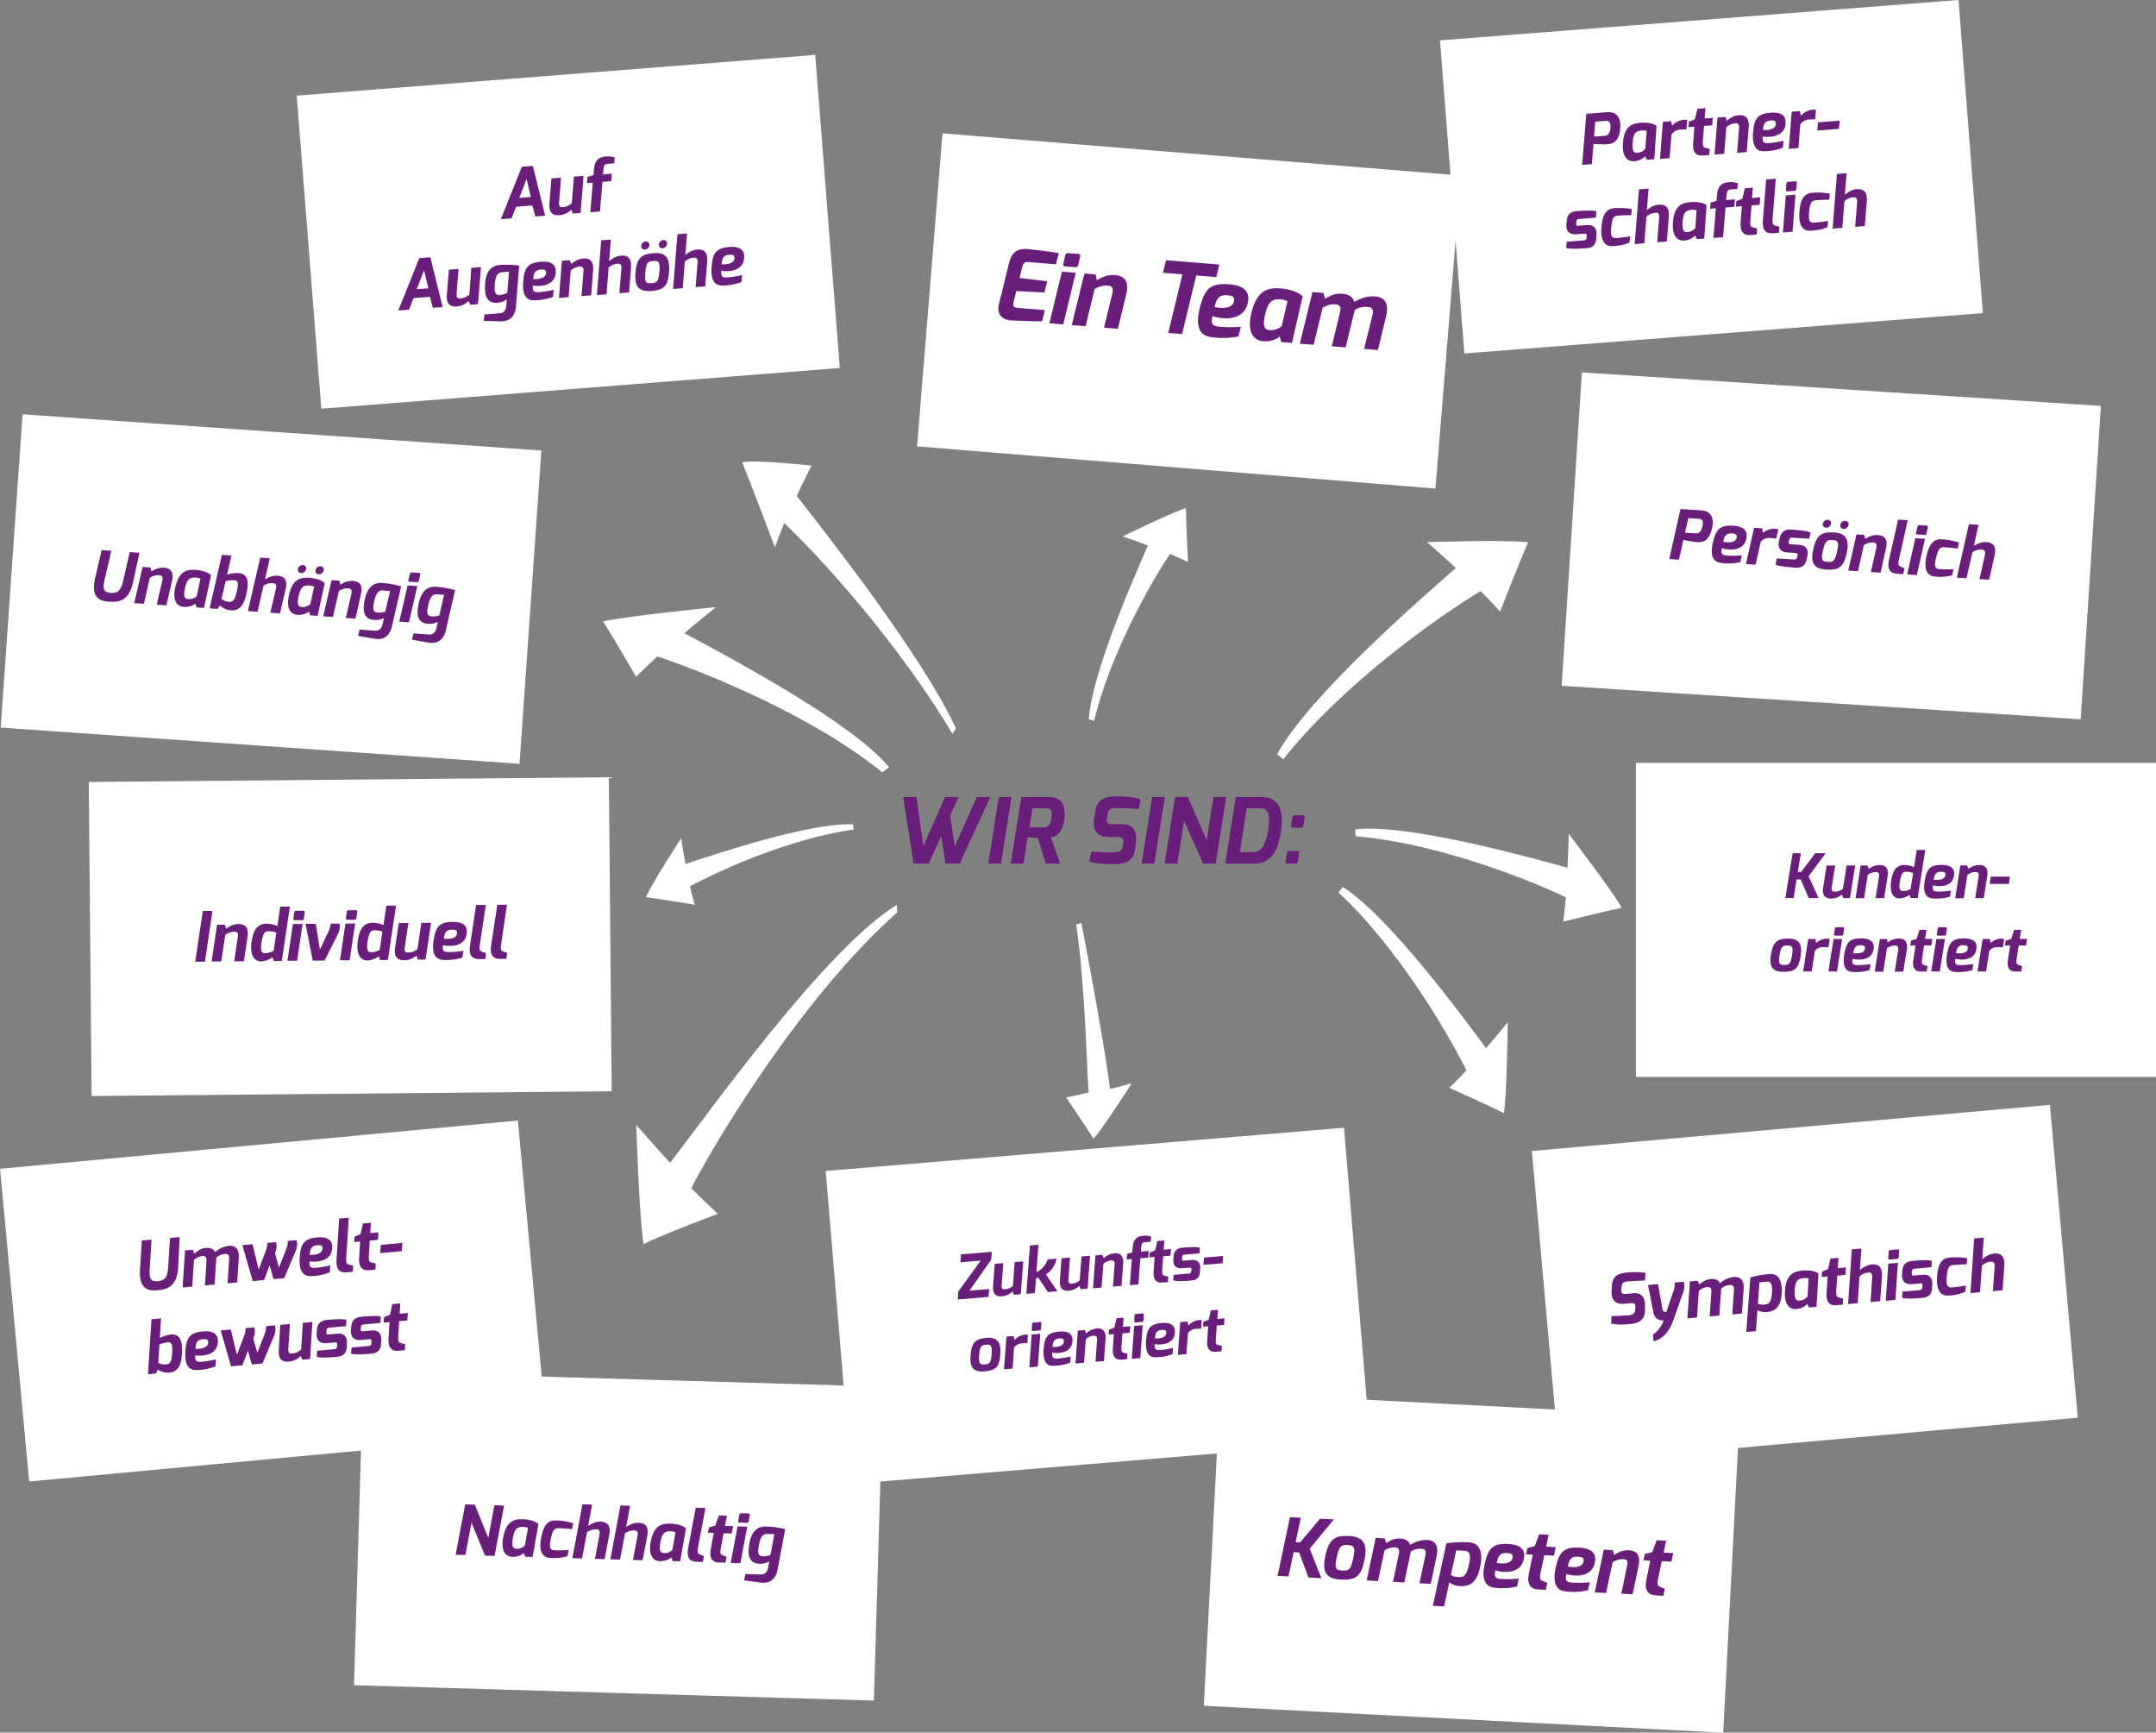 <?xml version="1.0" encoding="UTF-8"?>
<svg xmlns="http://www.w3.org/2000/svg" viewBox="0 0 1091.65 877.04">
  <rect x="0" y="0" width="1091.65" height="877.04" fill="#808080" stroke="none"/>
  <defs>
    <style>.cls-1{fill:#fff;}.cls-2{fill:#691e79;}</style>
  </defs>
  <title>grafik_oil-unternehmenswerte</title>
  <g id="Pfeile_weiß" data-name="Pfeile weiß">
    <path class="cls-1" d="M605,449.21c7.84-32.74,27.61-68.3,38.42-84.49,5.3,2.24,9.12,4.13,9.12,4.13s-1-20.38-1.07-27.27c-7.62,2.29-32.06,14.29-32.06,14.29s7.62,2.58,12.83,4.6c-7,16.08-28.23,63.95-29.93,88Z" transform="translate(-51.01 -84.34)"></path>
    <path class="cls-1" d="M497.72,475.3c-33.66-27.48-86.93-49.74-113.87-58.67-6.37,5.8-10.76,10.27-10.76,10.27s-12.2-21.08-16.76-28c12.86-2.83,57.21-7.26,57.21-7.26s-9.57,7.69-16,13.23c21.24,11.36,84.93,45,103.63,67.87Z" transform="translate(-51.01 -84.34)"></path>
    <path class="cls-1" d="M700.81,468.65c29.25-37,76.11-70.73,99.88-85.09,5.82,5.82,9.86,10.38,9.86,10.38s10.3-26.35,14.18-35.09c-11.54-1.41-51.17-.06-51.17-.06s8.74,7.56,14.57,13.08c-18.62,16.35-74.46,64.87-90.5,94.3Z" transform="translate(-51.01 -84.34)"></path>
    <path class="cls-1" d="M533.3,455.85C506,410,467.24,367.38,448.12,349.14c-2.86,6.86-4.74,12.24-4.74,12.24s-12.22-32.32-16.59-43.06c7.64-1.31,35.11,1.7,35.11,1.7s-4.52,8.88-7.45,15.36c16,20.5,63.79,81.32,80.55,117.59Z" transform="translate(-51.01 -84.34)"></path>
    <path class="cls-1" d="M728.72,536.15c28.67,26.38,54.11,68.6,64.79,90-4.9,5.23-8.71,8.85-8.71,8.85s20.81,9.31,27.7,12.82c1.56-10.38,1.92-46,1.92-46s-6.4,7.85-11,13.08c-12.47-16.78-49.46-67.1-72.55-81.58Z" transform="translate(-51.01 -84.34)"></path>
    <path class="cls-1" d="M737.36,507.67c38.84,3.08,84.91,20.6,106.52,30.87-.63,7.13-1.39,12.34-1.39,12.34s22.13-5.52,29.71-7c-5.18-9.12-26.89-37.41-26.89-37.41s-.2,10.12-.63,17.11c-20.17-5.51-80.32-22.29-107.43-19.45Z" transform="translate(-51.01 -84.34)"></path>
    <path class="cls-1" d="M505.32,546.18C460.43,585.92,417.78,653.79,401,685.78c7.59,7.66,13.5,13,13.5,13s-26.9,10-37.65,15.31c-2.34-15.37-3.67-60.35-3.67-60.35s9.91,11.51,17.11,19.19c19.58-25.16,78.69-108.54,114.79-130.5Z" transform="translate(-51.01 -84.34)"></path>
    <path class="cls-1" d="M483.21,504.28c-31.07,4.25-66.46,19.86-82.86,28.73,1.26,5.4,2.42,9.32,2.42,9.32s-18.46-3.1-24.74-3.86c3.23-7.2,17.81-29.79,17.81-29.79s1.22,7.69,2.3,13c15.72-5.19,62.58-20.92,84.78-20.1Z" transform="translate(-51.01 -84.34)"></path>
    <path class="cls-1" d="M595.93,552.33c4.39,30,5.25,68.87,6.23,85,0,.19-11.33,2.54-11.33,2.54s10.55,15.54,13.87,20.94c5.13-5.82,19.36-28.13,19.36-28.13s-5.82,1.76-11,2.9c-1.93-16.37-10.49-63.72-14.53-84.1Z" transform="translate(-51.01 -84.34)"></path>
  </g>
  <g id="Hamburg">
    <path class="cls-2" d="M515.05,487.78l3.46,24.9,11-24.9h6.9l-4.31,9.32,2.33,15.7,11.14-25h6.84L537,521.46h-7.26l-2.14-13.84-6.41,13.84h-7.63l-5.22-33.68Z" transform="translate(-51.01 -84.34)"></path>
    <path class="cls-2" d="M556.74,487.78h6.44l-5.33,33.68h-6.44Z" transform="translate(-51.01 -84.34)"></path>
    <path class="cls-2" d="M568.18,487.78h14.23c5.05,0,8.59,3.08,7.51,11.14-1.11,8.38-5.28,9.05-6.92,9.28l4.78,13.26h-7.27l-4-12.89-5.17-.39-2.1,13.28h-6.44Zm11.05,15.38c2.43,0,3.81-1.32,4.2-4.87.4-3.85-.37-4.78-2.56-4.78h-7.11l-1.54,9.65Z" transform="translate(-51.01 -84.34)"></path>
    <path class="cls-2" d="M603.47,515.41c1.87.22,7.08.48,11.36.48,1.94,0,4.23-.38,4.63-2.9l.28-1.81c.31-1.91.11-3.14-2.57-3.14h-4.65c-8.09,0-8-6.31-7.59-9.05l.49-3.49c1-6.9,5.45-8,10.52-8a47.37,47.37,0,0,1,12.54,1.33l-.8,5c-2.62-.17-9.25-.44-10.92-.44-2.94-.08-4.46.22-5,3.27l-.26,1.64c-.48,3,.7,3.25,3.16,3.25h4.75c6.4,0,7.27,5.2,6.74,8.92l-.28,3c-.67,7.91-6.81,8.31-11,8.31-5.24,0-9.11-.35-12.24-1.36Z" transform="translate(-51.01 -84.34)"></path>
    <path class="cls-2" d="M634.39,487.78h6.44l-5.34,33.68h-6.44Z" transform="translate(-51.01 -84.34)"></path>
    <path class="cls-2" d="M646,487.78h6.45L662,509.67l3.44-21.89h6.44l-5.34,33.68h-6.35l-9.65-21.63-3.41,21.63h-6.49Z" transform="translate(-51.01 -84.34)"></path>
    <path class="cls-2" d="M676.73,487.81s12.41,0,13.65,0c9.69,0,10.46,9.55,9.17,17.74-1.81,11.49-5.94,15.94-14.08,15.94H671.4Zm8.76,27.91c4.31,0,6.59-4.35,7.64-11,1.4-8.76-.29-11.24-4.37-11.24h-6.49l-3.53,22.25Z" transform="translate(-51.01 -84.34)"></path>
    <path class="cls-2" d="M702.51,516.26a1.23,1.23,0,0,1,1.29-1.15h4c.83,0,1.11.42,1,1.15l-.67,4.14a1.13,1.13,0,0,1-1.28,1.06h-4a.89.89,0,0,1-1-1.06Zm2.87-18.1a1.24,1.24,0,0,1,1.29-1.15h4c.83,0,1.08.41.94,1.15l-.64,4.14a1.16,1.16,0,0,1-1.31,1.06h-4a.87.87,0,0,1-.94-1.06Z" transform="translate(-51.01 -84.34)"></path>
    <rect class="cls-1" x="521.36" y="162.27" width="263.33" height="158.97" transform="translate(-29.26 -136.49) rotate(4.65)"></rect>
    <path class="cls-2" d="M562.05,217c1.49-6.06,5.59-7,9.73-6.56,0,0,12.19,1.36,15.31,2l-1.39,5.7L571.82,217c-2.5-.21-2.93,1.21-3.24,2.54l-1.33,5.51,14,1.67-1.4,5.66-14.27-.68-1.4,5.72c-.62,2.61,1,2.7,2.5,2.82l13.38,1.08-1.4,5.65c-2.94.14-15.25-.39-15.25-.39-3.53-.13-8.11-2-6.61-8.24Z" transform="translate(-51.01 -84.34)"></path>
    <path class="cls-2" d="M588.68,221.86l7,.57-6.33,26.12-7-.56Zm1.69-8.24a1.33,1.33,0,0,1,1.5-1.13l5.23.42c.75.06,1,.63.82,1.32l-1,4.37a1.25,1.25,0,0,1-1.41,1l-5.23-.43a.94.94,0,0,1-.91-1.23Z" transform="translate(-51.01 -84.34)"></path>
    <path class="cls-2" d="M600.08,222.79l5.6.45.7,2.9c2.68-1.43,5.17-2.87,9.21-2.54,6.16.5,6.88,4.84,5.66,9.82L617,250.81l-7-.57,4.24-17.5c.63-2.6-.3-3.63-2-3.77a10.65,10.65,0,0,0-7,1.74l-4.57,18.77-7-.57Z" transform="translate(-51.01 -84.34)"></path>
    <path class="cls-2" d="M641.41,216.07l27,2.19-1.56,6.35-10.14-.83-7.19,29.67-7-.57,7.19-29.67-9.84-.8Z" transform="translate(-51.01 -84.34)"></path>
    <path class="cls-2" d="M673.22,228.24c5.71.43,10.66,2.42,9.75,8.47-1.75,12-16.2,8.47-18,7.58-1,4-.1,5.11,3.43,5.42a61.82,61.82,0,0,0,10.89,0l-1.24,4.92a38.52,38.52,0,0,1-13.92.32c-6.33-.82-7.92-6.31-5.34-15.84C661,231.16,663.5,227.5,673.22,228.24Zm2.53,8.84c.63-2.43-.69-3.08-3.49-3.28-4.72-.33-5.42,2.7-6.3,5.92C666,239.72,674.51,241.86,675.75,237.08Z" transform="translate(-51.01 -84.34)"></path>
    <path class="cls-2" d="M698.44,230.29c3.83.11,9.8,1.45,12.14,4.1l-5.42,23.53-5.39-.44-.84-2.8c-1.44,1.53-5.08,2.67-8.26,2.41-5.16-.42-8.68-4.9-5.71-15.64S693.73,230.13,698.44,230.29Zm-4.74,21.1a7.79,7.79,0,0,0,6.27-2l2.94-12.61a11.33,11.33,0,0,0-5.27-.9c-2.29.28-4.42.81-6,7.39C690.48,248.22,690.58,251.14,693.7,251.39Z" transform="translate(-51.01 -84.34)"></path>
    <path class="cls-2" d="M715.54,232.18l5.61.46.7,2.93c2.79-1.47,4.94-2.86,9-2.53,3.27.27,5.32,1.91,5.89,4.11,2.78-1.52,6.2-3.12,10.49-2.77,5.68.46,6.94,4.55,5.65,9.84l-4.2,17.3-7-.57L746,243.54c.6-2.44-.39-3.66-2.07-3.79a10.28,10.28,0,0,0-7,1.52c0,.22-.33,1.42-.38,1.66l-4.21,17.26-7-.57,4.21-17.41c.6-2.44-.39-3.66-2.07-3.79-2.8-.23-4.36.35-6.79,1.73l-4.54,18.72-7-.57Z" transform="translate(-51.01 -84.34)"></path>
    <rect class="cls-1" x="846.57" y="281.19" width="263.33" height="158.97" transform="translate(-25.76 -146.57) rotate(3.69)"></rect>
    <path class="cls-2" d="M901.91,342l10.69.69c3.2.21,6.73,2.25,5.3,8.84-1.72,8-6,7.44-8.89,7.12-1.39-.15-5.48-.91-5.65-1l-2.26,10-4.89-.31Zm7.65,12.35c1.55.1,2.77-.62,3.45-3.66s-.48-3.64-1.76-3.72l-5.41-.35L904.17,354Z" transform="translate(-51.01 -84.34)"></path>
    <path class="cls-2" d="M928.43,350.45c4,.24,7.5,1.57,6.93,5.82-1.09,8.42-11.24,6.12-12.5,5.51-.65,2.8,0,3.58,2.47,3.76a43.25,43.25,0,0,0,7.62-.1l-.81,3.46a26.74,26.74,0,0,1-9.74.38c-4.44-.49-5.62-4.32-3.92-11C919.93,352.64,921.62,350.05,928.43,350.45Zm1.88,6.16c.41-1.71-.52-2.14-2.48-2.25-3.31-.18-3.77,1.95-4.35,4.22C923.48,358.58,929.5,360,930.31,356.61Z" transform="translate(-51.01 -84.34)"></path>
    <path class="cls-2" d="M939.17,351.5l4.12.26.24,2.37a9.19,9.19,0,0,1,5.9-2.16,6.13,6.13,0,0,1,2,.35L950.4,357c-.49-.08-1.61-.2-2.66-.26a5.85,5.85,0,0,0-5.18,1.73l-2.63,11.71-4.89-.32Z" transform="translate(-51.01 -84.34)"></path>
    <path class="cls-2" d="M950.69,367l8.74.56a1.32,1.32,0,0,0,1.51-1.08l.22-.94c.18-.77,0-1.21-1-1.27L956,364c-3.28-.22-5-2.15-4.24-5.66l.39-1.67c.66-2.9,2.31-4.48,5.91-4.25s8.43.66,9.68,1.57l-.69,3.06-8.39-.54c-1.25-.09-1.57.51-1.72,1.16l-.21.91c-.31,1.35.5,1.24,1.17,1.28l4.28.28c3.54.23,4.58,2.79,4,5.46l-.46,2.1c-.84,3.77-3.48,4.12-5.59,4-3.52-.23-9-.74-10.11-1.67Z" transform="translate(-51.01 -84.34)"></path>
    <path class="cls-2" d="M979.66,353.87c6.21.41,7.88,3.78,6.31,10.7s-3.9,8.49-10.32,8.08-8-3.56-6.55-10.13C970.78,355,973.39,353.47,979.66,353.87Zm-3.3,14.88c2.71.17,3.61-.14,4.75-5s.64-5.82-2.28-6-3.7.52-4.87,5.55C972.88,368,973.76,368.58,976.36,368.75Zm.11-21.31a1.7,1.7,0,0,1,1.58,2.15,2.5,2.5,0,0,1-2.5,1.91,1.73,1.73,0,0,1-1.6-2.18A2.5,2.5,0,0,1,976.47,347.44Zm8.9.58a1.69,1.69,0,0,1,1.59,2.14,2.52,2.52,0,0,1-2.51,1.92,1.73,1.73,0,0,1-1.6-2.18A2.5,2.5,0,0,1,985.37,348Z" transform="translate(-51.01 -84.34)"></path>
    <path class="cls-2" d="M991,354.84l3.93.25.52,2c1.86-1,3.58-2.07,6.41-1.89,4.32.28,4.88,3.31,4.08,6.81l-2.76,12.22-4.89-.32,2.77-12.3c.41-1.82-.26-2.53-1.48-2.61a7.5,7.5,0,0,0-4.85,1.3l-3,13.19-4.89-.31Z" transform="translate(-51.01 -84.34)"></path>
    <path class="cls-2" d="M1012.07,347.36l4.89.31-4.44,19.78c-.65,2.85-.14,3.27.83,3.7,0,0,1.85.81,2,.82l-.68,3-3.14-.2c-3.32-.22-5.13-2.2-4.08-6.89Z" transform="translate(-51.01 -84.34)"></path>
    <path class="cls-2" d="M1020.8,356.76l4.89.32-4.13,18.36-4.89-.32Zm1.09-5.79a1,1,0,0,1,1-.81l3.67.24c.52,0,.69.43.58.91l-.67,3.07a.86.86,0,0,1-1,.74l-3.67-.23a.65.65,0,0,1-.65-.85Z" transform="translate(-51.01 -84.34)"></path>
    <path class="cls-2" d="M1034.62,357.35a34.79,34.79,0,0,1,8.3,1.67l-.67,3s-3.29-.45-6.4-.65c-2.23-.15-3.26,0-4.59,5.45-1.09,4.64-.31,5.47,2.09,5.63,3.21.2,6.78.11,6.78.11l-.68,3a22.6,22.6,0,0,1-8.9.6c-3.5-.26-5.75-3.29-4.1-10.37C1028.29,358,1031.18,357.13,1034.62,357.35Z" transform="translate(-51.01 -84.34)"></path>
    <path class="cls-2" d="M1047.94,349.68l4.87.31-2.4,10.66c1.78-1,3.6-2.06,6.43-1.88,4.32.28,4.87,3.31,4.08,6.81l-2.76,12.22-4.89-.32,2.77-12.3c.41-1.82-.24-2.53-1.48-2.61a7.44,7.44,0,0,0-4.85,1.3l-3,13.19-4.89-.32Z" transform="translate(-51.01 -84.34)"></path>
    <rect class="cls-1" x="828.33" y="386.16" width="263.33" height="158.97"></rect>
    <path class="cls-2" d="M958.66,516.22h4.17l-1.51,9.49H963l7.17-9.49h5.25l-8.66,11.7,5.07,11h-5l-4.07-9.38h-2.1l-1.48,9.38h-4.2Z" transform="translate(-51.01 -84.34)"></path>
    <path class="cls-2" d="M975.87,522.46h4.34l-1.75,11c-.29,1.78.39,2.23,1.47,2.23a6.59,6.59,0,0,0,4.21-1.43L986,522.46h4.35l-2.63,16.46h-3.48l-.56-1.75a8.7,8.7,0,0,1-5.55,2c-3.83,0-4.51-2.55-4-5.78Z" transform="translate(-51.01 -84.34)"></path>
    <path class="cls-2" d="M993.13,522.46h3.49l.57,1.75a9.35,9.35,0,0,1,5.56-2c3.84,0,4.5,2.64,4,5.78l-1.75,11h-4.34l1.75-11c.25-1.64-.37-2.23-1.46-2.23a6.59,6.59,0,0,0-4.21,1.43l-1.88,11.83h-4.34Z" transform="translate(-51.01 -84.34)"></path>
    <path class="cls-2" d="M1015.31,522.21a12.18,12.18,0,0,1,4.82,1.07l1.39-8.7h4.31L1022,538.92h-3.57l-.52-1.66a9.44,9.44,0,0,1-5.09,1.85c-4,0-5-4.27-4.23-9C1009.35,525.53,1010.75,522.21,1015.31,522.21Zm-.93,13.19a7.77,7.77,0,0,0,4-1l1.29-8.15a9.57,9.57,0,0,0-3.75-.62c-1.32,0-2.27.78-2.95,5C1012.37,534.18,1013,535.4,1014.38,535.4Z" transform="translate(-51.01 -84.34)"></path>
    <path class="cls-2" d="M1034,522.15c3.55,0,6.71,1,6.45,4.74-.47,7.51-9.58,6.05-10.73,5.59-.41,2.51.2,3.16,2.4,3.18a38.75,38.75,0,0,0,6.73-.52l-.52,3.1a24.09,24.09,0,0,1-8.59.9c-4-.19-5.21-3.51-4.09-9.52C1026.62,524.56,1028,522.18,1034,522.15Zm2,5.34c.27-1.54-.58-1.87-2.32-1.86-2.93,0-3.21,1.94-3.6,4C1030.1,529.61,1035.5,530.5,1036,527.49Z" transform="translate(-51.01 -84.34)"></path>
    <path class="cls-2" d="M1043.56,522.46h3.49l.58,1.75a9.35,9.35,0,0,1,5.56-2c3.83,0,4.49,2.64,4,5.78l-1.74,11h-4.34l1.74-11c.26-1.64-.37-2.23-1.45-2.23a6.59,6.59,0,0,0-4.21,1.43l-1.88,11.83H1041Z" transform="translate(-51.01 -84.34)"></path>
    <path class="cls-2" d="M1059,528.1h9.74l-.58,3.66h-9.73Z" transform="translate(-51.01 -84.34)"></path>
    <path class="cls-2" d="M956.51,559.45c5.51,0,7.18,2.89,6.19,9.1s-3,7.73-8.66,7.73-7.3-2.69-6.37-8.59C948.73,561,950.94,559.45,956.51,559.45Zm-2.07,13.34c2.4,0,3.19-.33,3.91-4.67s.24-5.18-2.35-5.18-3.25.67-4,5.18C951.32,572.31,952.13,572.79,954.44,572.79Z" transform="translate(-51.01 -84.34)"></path>
    <path class="cls-2" d="M966.56,559.66h3.66l.34,2.07a8.21,8.21,0,0,1,5.1-2.24,5.41,5.41,0,0,1,1.8.19l-.66,4.19c-.44,0-1.44-.08-2.37-.08a5.15,5.15,0,0,0-4.47,1.83l-1.66,10.5H964Z" transform="translate(-51.01 -84.34)"></path>
    <path class="cls-2" d="M979.4,559.66h4.34l-2.6,16.46H976.8Zm.64-5.18a.82.82,0,0,1,.86-.78h3.26c.46,0,.63.34.57.78l-.42,2.74a.77.77,0,0,1-.82.72h-3.25a.57.57,0,0,1-.62-.72Z" transform="translate(-51.01 -84.34)"></path>
    <path class="cls-2" d="M993.28,559.35c3.55,0,6.71,1,6.45,4.74-.48,7.51-9.58,6-10.73,5.59-.41,2.51.19,3.16,2.39,3.18a38.86,38.86,0,0,0,6.74-.52l-.53,3.1a24,24,0,0,1-8.58.9c-3.95-.19-5.21-3.51-4.1-9.52C985.88,561.76,987.23,559.38,993.28,559.35Zm2,5.34c.27-1.54-.59-1.87-2.32-1.86-2.94,0-3.22,1.94-3.6,4C989.37,566.81,994.76,567.7,995.29,564.69Z" transform="translate(-51.01 -84.34)"></path>
    <path class="cls-2" d="M1002.83,559.66h3.49l.57,1.75a9.4,9.4,0,0,1,5.57-2c3.83,0,4.49,2.64,4,5.78l-1.75,11h-4.34l1.75-11c.26-1.64-.37-2.23-1.46-2.23a6.62,6.62,0,0,0-4.21,1.43l-1.87,11.83h-4.35Z" transform="translate(-51.01 -84.34)"></path>
    <path class="cls-2" d="M1018.61,560.52l2.81-.9,1.46-4.58h3.61l-.73,4.58h3.68l-.53,3.32h-3.68l-1,6.62c-.4,2.59,0,2.93.93,3.26,0,0,1.7.61,1.83.61l-.42,2.71h-3c-2.72,0-4.45-1.68-3.8-5.9l1.15-7.3h-2.66Z" transform="translate(-51.01 -84.34)"></path>
    <path class="cls-2" d="M1031.45,559.66h4.34l-2.6,16.46h-4.35Zm.63-5.18a.84.84,0,0,1,.87-.78h3.26c.46,0,.63.34.57.78l-.42,2.74a.78.78,0,0,1-.82.72h-3.25a.57.57,0,0,1-.62-.72Z" transform="translate(-51.01 -84.34)"></path>
    <path class="cls-2" d="M1045.33,559.35c3.55,0,6.71,1,6.45,4.74-.48,7.51-9.59,6-10.73,5.59-.42,2.51.19,3.16,2.39,3.18a38.67,38.67,0,0,0,6.73-.52l-.52,3.1a24,24,0,0,1-8.58.9c-4-.19-5.21-3.51-4.1-9.52C1037.93,561.76,1039.28,559.38,1045.33,559.35Zm2,5.34c.27-1.54-.59-1.87-2.32-1.86-2.94,0-3.22,1.94-3.6,4C1041.42,566.81,1046.81,567.7,1047.34,564.69Z" transform="translate(-51.01 -84.34)"></path>
    <path class="cls-2" d="M1054.88,559.66h3.66l.34,2.07a8.16,8.16,0,0,1,5.09-2.24,5.47,5.47,0,0,1,1.81.19l-.67,4.19c-.44,0-1.43-.08-2.36-.08a5.17,5.17,0,0,0-4.48,1.83l-1.66,10.5h-4.34Z" transform="translate(-51.01 -84.34)"></path>
    <path class="cls-2" d="M1066.54,560.52l2.8-.9,1.46-4.58h3.62l-.74,4.58h3.69l-.53,3.32h-3.68l-1.05,6.62c-.39,2.59.05,2.93.93,3.26,0,0,1.7.61,1.83.61l-.41,2.71h-3c-2.72,0-4.44-1.68-3.79-5.9l1.15-7.3h-2.66Z" transform="translate(-51.01 -84.34)"></path>
    <rect class="cls-1" x="833.22" y="654.94" width="263.33" height="158.97" transform="translate(-112.4 4.22) rotate(-5.09)"></rect>
    <path class="cls-2" d="M867,750.52c1.44,0,5.4-.11,8.64-.4,1.47-.13,3.19-.58,3.32-2.51l.09-1.39c.1-1.48-.13-2.39-2.16-2.21l-3.53.31c-6.12.55-6.48-4.24-6.36-6.34l.14-2.68c.3-5.3,3.59-6.43,7.43-6.77a36.5,36.5,0,0,1,9.59.16l-.26,3.88c-2,0-7,.29-8.31.4-2.24.14-3.37.47-3.53,2.81l-.09,1.27c-.16,2.3.75,2.41,2.62,2.24l3.6-.32c4.85-.43,5.86,3.45,5.71,6.31v2.29c0,6-4.6,6.76-7.78,7a30.8,30.8,0,0,1-9.37-.2Z" transform="translate(-51.01 -84.34)"></path>
    <path class="cls-2" d="M890.51,734.38l2.31,12.86a1.6,1.6,0,0,0,1.9,1.2l3.74-10.88a12.75,12.75,0,0,0,.55-4l4.52-.41a9.17,9.17,0,0,1-.34,5.57l-4.8,13.59c-2.93,8.37-7.35,10.3-10.12,11l-.31-3.44a14.3,14.3,0,0,0,5.43-7.15c-2.64.23-4.62-1-5.26-4.29l-2.68-13.66Z" transform="translate(-51.01 -84.34)"></path>
    <path class="cls-2" d="M906.67,733l3.92-.35.83,1.94c1.75-1.35,3.07-2.56,5.92-2.82,2.29-.2,3.89.69,4.55,2.14a12.78,12.78,0,0,1,6.91-3.16c4-.35,5.33,2.32,5.07,6.12L933,749.26l-4.88.43.87-12.51c.12-1.76-.71-2.48-1.88-2.37a7.19,7.19,0,0,0-4.62,1.87c0,.16-.07,1-.07,1.19l-.85,12.41-4.89.43.85-12.51c.12-1.76-.7-2.48-1.88-2.37a7.13,7.13,0,0,0-4.48,2l-.91,13.45-4.88.44Z" transform="translate(-51.01 -84.34)"></path>
    <path class="cls-2" d="M937.25,731a47.93,47.93,0,0,1,9.59-1.76c5-.44,6.67,3.91,6.32,9.66s-2.28,9.12-7.33,9.57a8.5,8.5,0,0,1-5-.89l-.74,10.57-4.87.44Zm7.81,13.64c1.79-.31,2.82-1.3,3.16-6.17.26-3.56-.39-5.56-2.47-5.37l-3.84.34-.81,10.83A6.38,6.38,0,0,0,945.06,744.6Z" transform="translate(-51.01 -84.34)"></path>
    <path class="cls-2" d="M962.9,727.58c2.66-.38,6.93-.16,8.86,1.39l-1,16.88-3.77.34-.91-1.84c-.82,1.23-3.19,2.45-5.42,2.65-3.61.32-6.56-2.36-5.79-10.12S959.63,728,962.9,727.58Zm-.77,15.12a5.51,5.51,0,0,0,4.09-2.12l.53-9.05a7.88,7.88,0,0,0-3.74,0c-1.55.46-3,1.08-3.26,5.81C959.53,740.89,960,742.9,962.13,742.7Z" transform="translate(-51.01 -84.34)"></path>
    <path class="cls-2" d="M973.59,728l3.06-1.29,1.18-5.3,4.06-.37-.36,5.24,4.14-.37-.26,3.78-4.13.37-.52,7.55c-.18,2.95.35,3.29,1.37,3.57,0,0,2,.51,2.12.5l-.2,3.09-3.36.3c-3.06.27-5.17-1.44-4.86-6.25l.56-8.32-3,.26Z" transform="translate(-51.01 -84.34)"></path>
    <path class="cls-2" d="M988.64,716.79l4.87-.44-.75,10.91a10.74,10.74,0,0,1,6.07-2.85c4.31-.38,5.32,2.53,5.07,6.11L1003,743l-4.88.43.85-12.57c.13-1.87-.62-2.47-1.86-2.36a7.44,7.44,0,0,0-4.59,2L991.63,744l-4.88.44Z" transform="translate(-51.01 -84.34)"></path>
    <path class="cls-2" d="M1007.11,724l4.88-.43-1.28,18.77-4.88.44Zm.19-5.89a.94.94,0,0,1,.9-1l3.66-.33c.53-.05.75.32.72.81l-.19,3.14a.86.86,0,0,1-.85.88l-3.66.33a.65.65,0,0,1-.77-.74Z" transform="translate(-51.01 -84.34)"></path>
    <path class="cls-2" d="M1014.3,738.18l8.73-.78a1.31,1.31,0,0,0,1.32-1.3l.08-1c.06-.79-.17-1.2-1.17-1.11l-4.14.37c-3.28.29-5.3-1.35-5.06-4.95l.13-1.7c.21-3,1.6-4.79,5.19-5.11s8.43-.63,9.8.08l-.21,3.12-8.37.75c-1.25.11-1.48.75-1.53,1.42l-.06.92c-.11,1.38.69,1.15,1.36,1.09l4.27-.38c3.53-.31,4.94,2.06,4.74,4.79l-.12,2.15c-.26,3.85-2.82,4.6-4.92,4.79-3.51.32-9,.65-10.25-.1Z" transform="translate(-51.01 -84.34)"></path>
    <path class="cls-2" d="M1038.6,720.88a34.43,34.43,0,0,1,8.45.39l-.2,3.07s-3.32.06-6.42.33c-2.23.2-3.23.47-3.71,6.1-.37,4.74.53,5.45,2.93,5.24,3.21-.29,6.72-.93,6.72-.93l-.21,3.11a22.63,22.63,0,0,1-8.7,1.95c-3.51.28-6.19-2.37-5.64-9.62C1032.43,722.45,1035.17,721.19,1038.6,720.88Z" transform="translate(-51.01 -84.34)"></path>
    <path class="cls-2" d="M1050.59,711.26l4.86-.43-.74,10.91c1.6-1.26,3.24-2.6,6.07-2.85,4.31-.38,5.32,2.53,5.07,6.11l-.87,12.49-4.88.44.86-12.58c.13-1.86-.62-2.46-1.86-2.35a7.42,7.42,0,0,0-4.59,2l-.93,13.49-4.88.44Z" transform="translate(-51.01 -84.34)"></path>
    <rect class="cls-1" x="664.55" y="795.71" width="263.33" height="158.97" transform="translate(-4.66 -124.36) rotate(2.97)"></rect>
    <path class="cls-2" d="M704.16,852.33l5.51.28L707,865l2.28.12,10.1-12,7,.36-12.24,14.85,5.93,14.87-6.55-.34-4.72-12.66-2.78-.14-2.59,12.28-5.55-.29Z" transform="translate(-51.01 -84.34)"></path>
    <path class="cls-2" d="M734.28,861.87c7.28.37,9.29,4.3,7.55,12.43s-4.44,10-12,9.62-9.45-4-7.82-11.77C723.9,863.34,726.93,861.49,734.28,861.87Zm-3.64,17.47c3.17.16,4.23-.22,5.49-5.9s.66-6.82-2.75-7-4.34.66-5.63,6.57C726.55,878.5,727.59,879.18,730.64,879.34Z" transform="translate(-51.01 -84.34)"></path>
    <path class="cls-2" d="M747.55,862.83l4.6.24.64,2.39c2.25-1.28,4-2.47,7.34-2.29,2.68.13,4.4,1.43,4.92,3.22a15,15,0,0,1,8.53-2.53c4.67.24,5.8,3.56,4.88,7.93l-3,14.28-5.73-.29,3.06-14.38c.43-2-.41-3-1.79-3.06a8.54,8.54,0,0,0-5.67,1.42c0,.18-.24,1.17-.27,1.37l-3,14.25-5.73-.3,3-14.37c.43-2-.4-3-1.78-3.06a8.39,8.39,0,0,0-5.53,1.58l-3.27,15.46-5.73-.3Z" transform="translate(-51.01 -84.34)"></path>
    <path class="cls-2" d="M783.35,865.54a56.49,56.49,0,0,1,11.4-.46c5.86.3,7.1,5.64,5.75,12.24-1.36,6.78-4.14,10.21-10.08,9.9a10,10,0,0,1-5.61-1.85l-2.6,12.14-5.71-.3Zm6.82,17.1c2.12,0,3.48-1,4.68-6.63.88-4.08.45-6.51-2-6.63l-4.5-.24-2.72,12.43A7.51,7.51,0,0,0,790.17,882.64Z" transform="translate(-51.01 -84.34)"></path>
    <path class="cls-2" d="M814.51,865.89c4.69.22,8.8,1.72,8.19,6.7-1.14,9.88-13.07,7.34-14.55,6.65-.72,3.29,0,4.19,2.94,4.36a49.65,49.65,0,0,0,8.93-.23l-.9,4.06a31.32,31.32,0,0,1-11.4.6c-5.21-.52-6.64-5-4.76-12.85C804.58,868.57,806.52,865.52,814.51,865.89Zm2.28,7.19c.47-2-.64-2.51-2.93-2.61-3.88-.15-4.38,2.34-5,5C808.83,875.48,815.89,877,816.79,873.08Z" transform="translate(-51.01 -84.34)"></path>
    <path class="cls-2" d="M824.35,868l3.76-1,2.24-6,4.78.25-1.28,6,4.86.25-.92,4.34-4.86-.25-1.84,8.67c-.7,3.4-.14,3.87,1,4.37,0,0,2.2.92,2.37.93l-.74,3.55-4-.21c-3.59-.19-5.76-2.52-4.6-8l2-9.56-3.51-.19Z" transform="translate(-51.01 -84.34)"></path>
    <path class="cls-2" d="M850.46,867.75c4.69.22,8.79,1.72,8.19,6.7-1.14,9.88-13.07,7.34-14.55,6.65-.72,3.29,0,4.19,2.94,4.36a50.6,50.6,0,0,0,8.93-.22l-.9,4.06a31.56,31.56,0,0,1-11.4.59c-5.21-.51-6.64-5-4.76-12.85C840.53,870.44,842.47,867.38,850.46,867.75Zm2.28,7.19c.47-2-.64-2.51-2.93-2.61-3.88-.15-4.38,2.34-5,5C844.78,877.34,851.84,878.89,852.74,874.94Z" transform="translate(-51.01 -84.34)"></path>
    <path class="cls-2" d="M863.05,868.81l4.61.24.64,2.35c2.16-1.23,4.17-2.47,7.48-2.3,5.06.26,5.76,3.8,4.88,7.91l-3,14.36-5.73-.3,3-14.45c.46-2.14-.33-3-1.77-3a8.81,8.81,0,0,0-5.65,1.6l-3.29,15.49-5.73-.29Z" transform="translate(-51.01 -84.34)"></path>
    <path class="cls-2" d="M883.84,871l3.77-1,2.24-6,4.77.25-1.28,6,4.86.25-.92,4.35-4.86-.26-1.84,8.67c-.7,3.4-.14,3.87,1,4.37,0,0,2.2.92,2.37.93l-.73,3.55-4-.21c-3.59-.18-5.75-2.51-4.6-8l2-9.56-3.52-.18Z" transform="translate(-51.01 -84.34)"></path>
    <rect class="cls-1" x="475.25" y="665.87" width="263.33" height="158.97" transform="translate(-110.88 -31.29) rotate(-4.77)"></rect>
    <path class="cls-2" d="M536.21,738.14l11.36-15.69-10.28.86.31-4,15.57-1.3-.31,4-11,15.67,10-.84-.31,4-15.57,1.3Z" transform="translate(-51.01 -84.34)"></path>
    <path class="cls-2" d="M554.68,724.1l4.32-.36-.82,11.13c-.14,1.8.57,2.19,1.65,2.1a6.67,6.67,0,0,0,4.08-1.77l.87-12,4.33-.36-1.25,16.63-3.47.29-.71-1.7a8.7,8.7,0,0,1-5.36,2.48c-3.82.32-4.7-2.16-4.46-5.43Z" transform="translate(-51.01 -84.34)"></path>
    <path class="cls-2" d="M572.47,714.8l4.32-.36-1,13.9c2.33-1.07,5.07-3.75,5.61-6.47l4.61-.38a12.56,12.56,0,0,1-5.39,8l5.77,8.47-4.82.41-4.8-7.19-1.17.13-.58,7.6-4.33.36Z" transform="translate(-51.01 -84.34)"></path>
    <path class="cls-2" d="M588.47,721.28l4.33-.36L592,732.05c-.13,1.8.57,2.19,1.66,2.1a6.62,6.62,0,0,0,4.07-1.77l.88-12,4.32-.36-1.24,16.63-3.48.29-.7-1.7a8.67,8.67,0,0,1-5.36,2.48c-3.82.32-4.7-2.16-4.46-5.43Z" transform="translate(-51.01 -84.34)"></path>
    <path class="cls-2" d="M605.67,719.84l3.48-.29.72,1.7a9.34,9.34,0,0,1,5.38-2.49c3.81-.32,4.69,2.26,4.45,5.43l-.82,11.07-4.33.36.82-11.13c.12-1.66-.55-2.19-1.63-2.1a6.61,6.61,0,0,0-4.08,1.77l-.89,11.94-4.32.37Z" transform="translate(-51.01 -84.34)"></path>
    <path class="cls-2" d="M621.67,719.06l2.66-.78.17-2.21c.32-4.29,1.83-5.87,5.48-6.18a9.92,9.92,0,0,1,3.85.43l-.19,2.6-2.8.22c-1.81.13-1.91.93-2.1,3.61l-.09,1.17,4-.33-.24,3.35-4,.33-1,13.28-4.33.36,1-13.27-2.6.21Z" transform="translate(-51.01 -84.34)"></path>
    <path class="cls-2" d="M633.18,718.42l2.72-1.13,1.08-4.7,3.6-.3-.35,4.64,3.67-.31-.25,3.35-3.67.31-.49,6.68c-.18,2.61.29,2.91,1.2,3.17,0,0,1.74.46,1.87.45l-.19,2.74-3,.25c-2.71.22-4.57-1.3-4.27-5.56l.54-7.37-2.66.22Z" transform="translate(-51.01 -84.34)"></path>
    <path class="cls-2" d="M645.22,729.67,653,729a1.15,1.15,0,0,0,1.17-1.14l.08-.85c.06-.7-.15-1.07-1-1l-3.67.3c-2.9.25-4.68-1.22-4.45-4.4l.12-1.51c.2-2.63,1.44-4.23,4.63-4.5s7.47-.52,8.68.12l-.2,2.77-7.42.61c-1.11.1-1.32.66-1.36,1.25l-.06.82c-.1,1.22.6,1,1.19,1l3.79-.32c3.13-.26,4.37,1.85,4.18,4.26l-.12,1.91c-.25,3.41-2.52,4.06-4.39,4.22-3.11.26-8,.52-9.07-.14Z" transform="translate(-51.01 -84.34)"></path>
    <path class="cls-2" d="M660.62,720.92l9.7-.81-.27,3.69-9.7.81Z" transform="translate(-51.01 -84.34)"></path>
    <path class="cls-2" d="M550.57,761.56c5.5-.46,7.4,2.28,6.92,8.55s-2.3,7.95-8,8.42-7.49-2.07-7.06-8C542.94,763.72,545,762,550.57,761.56Zm-1,13.46c2.4-.2,3.15-.59,3.51-5s-.19-5.19-2.77-5-3.18.94-3.55,5.5C546.47,774.81,547.32,775.22,549.62,775Z" transform="translate(-51.01 -84.34)"></path>
    <path class="cls-2" d="M560.61,760.93l3.64-.3.51,2a8.23,8.23,0,0,1,4.9-2.66,5.54,5.54,0,0,1,1.81,0l-.31,4.23c-.45,0-1.44,0-2.37.12a5.15,5.15,0,0,0-4.3,2.19l-.78,10.6-4.33.36Z" transform="translate(-51.01 -84.34)"></path>
    <path class="cls-2" d="M573.4,759.86l4.33-.36-1.23,16.63-4.32.36Zm.2-5.21a.84.84,0,0,1,.8-.85l3.25-.27c.46,0,.66.29.63.73l-.19,2.77a.76.76,0,0,1-.75.78l-3.25.27a.57.57,0,0,1-.67-.66Z" transform="translate(-51.01 -84.34)"></path>
    <path class="cls-2" d="M587.21,758.4c3.53-.31,6.77.4,6.82,4.19.15,7.52-9,6.83-10.23,6.46-.2,2.54.46,3.14,2.65,3a37.35,37.35,0,0,0,6.67-1.08l-.26,3.14a24.07,24.07,0,0,1-8.49,1.61c-4,.14-5.48-3.06-4.87-9.15C580,761.42,581.18,758.94,587.21,758.4Zm2.44,5.16c.14-1.56-.73-1.82-2.46-1.66-2.93.28-3.05,2.2-3.26,4.26C583.93,766.16,589.38,766.61,589.65,763.56Z" transform="translate(-51.01 -84.34)"></path>
    <path class="cls-2" d="M596.75,757.92l3.48-.29.72,1.69a9.4,9.4,0,0,1,5.37-2.48c3.82-.32,4.7,2.26,4.46,5.43L610,773.33l-4.32.37.82-11.14c.12-1.65-.55-2.19-1.64-2.1a6.62,6.62,0,0,0-4.07,1.77l-.89,11.95-4.33.36Z" transform="translate(-51.01 -84.34)"></path>
    <path class="cls-2" d="M612.55,757.47l2.72-1.13,1.07-4.7,3.6-.3L619.6,756l3.67-.31L623,759l-3.67.31-.49,6.68c-.18,2.62.29,2.91,1.19,3.17,0,0,1.75.47,1.88.45l-.19,2.74-3,.25c-2.7.22-4.57-1.3-4.26-5.56l.53-7.37-2.65.22Z" transform="translate(-51.01 -84.34)"></path>
    <path class="cls-2" d="M625.27,755.54l4.33-.37-1.23,16.63-4.33.36Zm.2-5.22a.83.83,0,0,1,.8-.84l3.25-.27c.46,0,.66.28.63.72L630,752.7a.76.76,0,0,1-.75.78l-3.25.27a.58.58,0,0,1-.68-.66Z" transform="translate(-51.01 -84.34)"></path>
    <path class="cls-2" d="M639.08,754.07c3.53-.31,6.76.4,6.82,4.19.15,7.52-9,6.83-10.23,6.46-.2,2.55.46,3.14,2.65,3a38.39,38.39,0,0,0,6.67-1.07l-.27,3.13a23.75,23.75,0,0,1-8.48,1.61c-4,.14-5.48-3.06-4.87-9.15C631.91,757.1,633.05,754.61,639.08,754.07Zm2.44,5.16c.14-1.56-.74-1.82-2.47-1.66-2.92.28-3,2.2-3.25,4.27C635.8,761.84,641.25,762.28,641.52,759.23Z" transform="translate(-51.01 -84.34)"></path>
    <path class="cls-2" d="M648.62,753.59l3.64-.31.52,2a8.23,8.23,0,0,1,4.89-2.66,5.22,5.22,0,0,1,1.81.05l-.31,4.23c-.44,0-1.43,0-2.37.11a5.16,5.16,0,0,0-4.3,2.2l-.78,10.6-4.33.36Z" transform="translate(-51.01 -84.34)"></path>
    <path class="cls-2" d="M660.31,753.48l2.72-1.13,1.07-4.69,3.6-.3-.34,4.63,3.66-.3-.24,3.35-3.67.3-.49,6.68c-.18,2.62.28,2.92,1.19,3.17,0,0,1.75.47,1.88.46l-.19,2.73-3,.25c-2.71.23-4.57-1.3-4.26-5.56l.53-7.37-2.65.22Z" transform="translate(-51.01 -84.34)"></path>
    <rect class="cls-1" x="232.55" y="782.36" width="263.33" height="158.97" transform="translate(-25.42 -94.71) rotate(1.69)"></rect>
    <path class="cls-2" d="M286.54,845.86l4.91.15,6.79,16.86,3.1-16.57,4.9.15-4.81,25.49-4.84-.15-6.84-16.67-3.09,16.38-4.93-.15Z" transform="translate(-51.01 -84.34)"></path>
    <path class="cls-2" d="M315,853.39c2.68-.06,6.91.66,8.64,2.43l-2.94,16.65-3.78-.11-.7-1.93c-.95,1.12-3.45,2.05-5.68,2-3.63-.1-6.25-3.11-4.56-10.73S311.73,853.45,315,853.39Zm-2.55,14.93a5.47,5.47,0,0,0,4.31-1.63l1.6-8.93a7.77,7.77,0,0,0-3.72-.43c-1.59.27-3.06.72-3.91,5.38C310.11,866.21,310.29,868.25,312.48,868.32Z" transform="translate(-51.01 -84.34)"></path>
    <path class="cls-2" d="M332.88,854a34.05,34.05,0,0,1,8.35,1.38l-.56,3s-3.3-.34-6.42-.43c-2.23-.07-3.26.08-4.4,5.61-.93,4.67-.12,5.48,2.29,5.55,3.22.1,6.78-.13,6.78-.13l-.58,3.06c-2.77.92-5,1.08-8.87.92-3.51-.14-5.86-3.09-4.46-10.22C326.57,854.79,329.44,853.87,332.88,854Z" transform="translate(-51.01 -84.34)"></path>
    <path class="cls-2" d="M345.93,845.83l4.88.15-2,10.74c1.74-1.06,3.53-2.19,6.36-2.11,4.33.13,5,3.14,4.31,6.66l-2.33,12.31-4.9-.14,2.34-12.39c.34-1.84-.33-2.53-1.57-2.56a7.43,7.43,0,0,0-4.8,1.47l-2.51,13.28-4.9-.14Z" transform="translate(-51.01 -84.34)"></path>
    <path class="cls-2" d="M365.17,846.4l4.88.15-2,10.74c1.74-1.06,3.53-2.19,6.36-2.11,4.33.13,5,3.13,4.32,6.66l-2.34,12.31-4.9-.15,2.34-12.38c.35-1.84-.33-2.53-1.57-2.56a7.39,7.39,0,0,0-4.79,1.47l-2.52,13.28-4.9-.14Z" transform="translate(-51.01 -84.34)"></path>
    <path class="cls-2" d="M389.69,855.6c2.68-.07,6.9.66,8.64,2.42l-2.95,16.65-3.78-.11-.69-1.93c-1,1.12-3.45,2-5.69,2-3.62-.11-6.24-3.11-4.56-10.73S386.39,855.66,389.69,855.6Zm-2.55,14.92a5.45,5.45,0,0,0,4.3-1.63l1.61-8.92a7.9,7.9,0,0,0-3.72-.44c-1.59.28-3.06.72-3.92,5.38C384.77,868.42,384.94,870.46,387.14,870.52Z" transform="translate(-51.01 -84.34)"></path>
    <path class="cls-2" d="M403.3,847.52l4.9.15-3.75,19.92c-.55,2.87,0,3.27,1,3.67,0,0,1.88.74,2,.75l-.58,3-3.15-.09c-3.32-.1-5.19-2-4.31-6.75Z" transform="translate(-51.01 -84.34)"></path>
    <path class="cls-2" d="M410,857.53l3.19-.93,1.8-5.13,4.08.12-1,5.16,4.15.12-.7,3.73-4.15-.12-1.4,7.43c-.54,2.91-.05,3.31.94,3.71,0,0,1.89.74,2,.75l-.56,3-3.38-.1c-3.07-.09-5-2-4.08-6.78l1.54-8.2-3-.09Z" transform="translate(-51.01 -84.34)"></path>
    <path class="cls-2" d="M424.46,857l4.9.15-3.49,18.49-4.9-.14Zm.89-5.82a.94.94,0,0,1,1-.85l3.68.11c.52,0,.7.41.62.9l-.57,3.08a.86.86,0,0,1-.95.78l-3.67-.11a.64.64,0,0,1-.67-.82Z" transform="translate(-51.01 -84.34)"></path>
    <path class="cls-2" d="M428.41,881.11l7.87.24c1.76,0,3.18-1,3.6-3.22l.64-3.39a9.4,9.4,0,0,1-4.87,1.19c-5.47-.17-6.3-4.39-5.15-10.55s4.24-8.43,8.41-8.31a44.2,44.2,0,0,1,9.67,1.35l-3.86,20.43c-.9,4.74-3.76,7.24-8.63,6.59l-8.29-1.09Zm8.68-9a9.38,9.38,0,0,0,4-.64l2-10.53-3.77-.11c-2.8-.09-3.6,3.37-4,5.22C434.8,869.32,434.3,872,437.09,872.12Z" transform="translate(-51.01 -84.34)"></path>
    <rect class="cls-1" x="57.81" y="663.44" width="263.33" height="158.97" transform="translate(-119.04 -63.58) rotate(-5.32)"></rect>
    <path class="cls-2" d="M122.85,712.28l4.89-.45-.95,14.85c-.31,4.86.53,6.56,4.24,6.22s4.83-2.5,5.12-7.09L137.1,711l4.91-.46-.8,15.42c-.55,8.56-4.26,11-10.4,11.53-5.17.48-9.56-.89-8.91-10.89Z" transform="translate(-51.01 -84.34)"></path>
    <path class="cls-2" d="M144.69,717.32l3.92-.37.83,1.94c1.75-1.35,3.06-2.57,5.92-2.84,2.28-.21,3.89.67,4.56,2.12a12.77,12.77,0,0,1,6.89-3.18c4-.37,5.34,2.3,5.09,6.1l-.8,12.44-4.88.45.82-12.52c.11-1.75-.72-2.47-1.89-2.36a7.21,7.21,0,0,0-4.62,1.89c0,.16-.06,1-.06,1.19l-.8,12.41-4.88.45.79-12.51c.12-1.76-.71-2.48-1.88-2.37a7.18,7.18,0,0,0-4.48,2l-.86,13.46-4.88.46Z" transform="translate(-51.01 -84.34)"></path>
    <path class="cls-2" d="M178.86,714.14,182,727l3.59-9.5a11,11,0,0,0,.75-4l4.41-.41a7.16,7.16,0,0,1-.06,4.3l-.45,1.38,2.06,7.17,3.7-9.46a10.57,10.57,0,0,0,.75-4l4.43-.41a8.29,8.29,0,0,1-.47,5.52l-5.8,13.77-5.4.5-2-7-2.76,7.43-5.77.54-5.25-18.18Z" transform="translate(-51.01 -84.34)"></path>
    <path class="cls-2" d="M211.46,710.75c4-.39,7.64.38,7.75,4.66.25,8.49-10.14,7.81-11.48,7.4-.2,2.87.55,3.54,3,3.32a42.3,42.3,0,0,0,7.51-1.28l-.26,3.54a26.81,26.81,0,0,1-9.55,1.91c-4.47.2-6.23-3.4-5.6-10.28C203.4,714.24,204.67,711.42,211.46,710.75Zm2.81,5.79c.15-1.75-.85-2-2.8-1.84-3.29.35-3.41,2.52-3.63,4.85C207.84,719.55,214,720,214.27,716.54Z" transform="translate(-51.01 -84.34)"></path>
    <path class="cls-2" d="M222.73,701.19l4.88-.45L226.32,721c-.19,2.92.38,3.25,1.41,3.52,0,0,2,.51,2.1.5l-.2,3.09-3.14.29c-3.31.31-5.4-1.37-5.11-6.17Z" transform="translate(-51.01 -84.34)"></path>
    <path class="cls-2" d="M230.55,710.31l3.06-1.3,1.16-5.32,4.06-.37-.34,5.23,4.13-.38-.24,3.78-4.14.39-.48,7.54c-.18,3,.36,3.29,1.38,3.57,0,0,2,.51,2.13.49l-.19,3.09-3.37.31c-3.05.29-5.17-1.41-4.87-6.22l.52-8.33-3,.28Z" transform="translate(-51.01 -84.34)"></path>
    <path class="cls-2" d="M243.81,714.49l10.94-1-.26,4.17-10.94,1Z" transform="translate(-51.01 -84.34)"></path>
    <path class="cls-2" d="M127.7,752.15l4.85-.45-.62,9.92a16.28,16.28,0,0,1,5.58-1.74c5.24-.48,6,4.39,5.61,10s-1.89,9-6.74,9.31a8.79,8.79,0,0,1-5.45-1.58l-1,2-4,.37ZM135.39,775c1.73-.17,2.53-1.58,2.78-5.71s-.15-5.63-2.08-5.45a12.25,12.25,0,0,0-4.34,1.1l-.62,9.3A7.13,7.13,0,0,0,135.39,775Z" transform="translate(-51.01 -84.34)"></path>
    <path class="cls-2" d="M153.58,758.32c4-.39,7.64.38,7.75,4.66.25,8.49-10.14,7.8-11.48,7.4-.2,2.87.55,3.54,3,3.32a43.55,43.55,0,0,0,7.51-1.28l-.26,3.54a26.93,26.93,0,0,1-9.56,1.9c-4.46.21-6.23-3.39-5.6-10.27C145.52,761.81,146.79,759,153.58,758.32Zm2.82,5.79c.14-1.75-.86-2-2.81-1.84-3.29.35-3.41,2.52-3.63,4.85C150,767.12,156.12,767.56,156.4,764.11Z" transform="translate(-51.01 -84.34)"></path>
    <path class="cls-2" d="M167.85,757.34,171,770.15l3.58-9.49a10.87,10.87,0,0,0,.75-4l4.42-.41a7.19,7.19,0,0,1-.07,4.31l-.45,1.37,2.07,7.18,3.69-9.46a10.75,10.75,0,0,0,.76-4l4.43-.41a8.34,8.34,0,0,1-.48,5.52l-5.79,13.77-5.4.51-2-7-2.75,7.43L168,776l-5.26-18.18Z" transform="translate(-51.01 -84.34)"></path>
    <path class="cls-2" d="M192.93,755l4.88-.46L197,767.13c-.14,2,.67,2.47,1.89,2.35a7.44,7.44,0,0,0,4.58-2l.86-13.49,4.88-.46L208,772.27l-3.92.37-.81-1.91a9.76,9.76,0,0,1-6,2.86c-4.31.4-5.34-2.39-5.1-6.08Z" transform="translate(-51.01 -84.34)"></path>
    <path class="cls-2" d="M211.61,768.1l8.73-.81a1.32,1.32,0,0,0,1.32-1.31l.07-1c.06-.8-.18-1.21-1.18-1.11l-4.14.38c-3.28.31-5.3-1.33-5.07-4.92l.12-1.71c.2-3,1.58-4.79,5.17-5.12s8.43-.67,9.8,0l-.2,3.12-8.36.78c-1.26.11-1.48.75-1.53,1.42l-.05.93c-.11,1.38.68,1.15,1.35,1.08l4.27-.39c3.53-.33,5,2,4.77,4.76l-.12,2.15c-.24,3.86-2.8,4.62-4.9,4.82-3.51.32-9,.68-10.25-.07Z" transform="translate(-51.01 -84.34)"></path>
    <path class="cls-2" d="M229,766.48l8.73-.81a1.3,1.3,0,0,0,1.31-1.3l.08-1c.06-.79-.18-1.2-1.18-1.11l-4.14.38c-3.28.31-5.3-1.33-5.07-4.92l.12-1.71c.19-3,1.58-4.79,5.17-5.12s8.43-.67,9.8,0l-.2,3.12-8.36.78c-1.26.12-1.48.75-1.53,1.42l-.06.93c-.1,1.38.69,1.15,1.36,1.08l4.27-.39c3.53-.33,4.95,2,4.77,4.77l-.12,2.14c-.24,3.86-2.8,4.62-4.9,4.82-3.51.33-9,.68-10.25-.06Z" transform="translate(-51.01 -84.34)"></path>
    <path class="cls-2" d="M245.44,751.11l3.05-1.31,1.16-5.31,4.06-.38-.34,5.24,4.14-.39-.24,3.79-4.14.38-.48,7.55c-.18,3,.35,3.29,1.38,3.57,0,0,2,.5,2.12.49l-.18,3.09-3.37.31c-3,.29-5.17-1.42-4.88-6.23l.53-8.32-3,.27Z" transform="translate(-51.01 -84.34)"></path>
    <rect class="cls-1" x="96.64" y="478.99" width="263.33" height="158.97" transform="translate(-56.03 -82.26) rotate(-0.52)"></rect>
    <path class="cls-2" d="M153.7,545.46l4.9,0-3.83,25.66-4.9,0Z" transform="translate(-51.01 -84.34)"></path>
    <path class="cls-2" d="M160.92,552.43l3.94,0,.66,2c1.78-1.16,3.43-2.32,6.26-2.35,4.33,0,5.1,2.94,4.57,6.49l-1.86,12.39-4.9,0,1.86-12.46c.27-1.85-.44-2.51-1.67-2.5a7.43,7.43,0,0,0-4.73,1.65l-2,13.37-4.9,0Z" transform="translate(-51.01 -84.34)"></path>
    <path class="cls-2" d="M186,551.93a13.74,13.74,0,0,1,5.45,1.16l1.48-9.84,4.87,0-4.11,27.52-4,0L189,568.9A10.77,10.77,0,0,1,183.3,571c-4.5,0-5.75-4.77-4.87-10.14C179.27,555.74,180.81,552,186,551.93Zm-.92,14.9a8.86,8.86,0,0,0,4.48-1.19l1.38-9.22a11,11,0,0,0-4.24-.66c-1.49,0-2.55.91-3.28,5.66C182.76,565.48,183.43,566.84,185,566.83Z" transform="translate(-51.01 -84.34)"></path>
    <path class="cls-2" d="M199.32,552.09l4.9-.05-2.77,18.62-4.9,0Zm.66-5.85a.94.94,0,0,1,1-.89l3.68,0c.52,0,.72.38.65.87l-.44,3.1a.88.88,0,0,1-.92.82l-3.67,0a.65.65,0,0,1-.71-.8Z" transform="translate(-51.01 -84.34)"></path>
    <path class="cls-2" d="M210.89,552,213,565.09l4.35-9.29a10.9,10.9,0,0,0,1.08-3.92l4.51,0a8.45,8.45,0,0,1-.93,5.46l-6.65,13.23-6,.06L205.71,552Z" transform="translate(-51.01 -84.34)"></path>
    <path class="cls-2" d="M225.92,551.85l4.9-.05-2.77,18.62-4.9,0Zm.66-5.85a.94.94,0,0,1,1-.89l3.68,0c.52,0,.72.38.65.87l-.44,3.1a.88.88,0,0,1-.92.82l-3.68,0a.65.65,0,0,1-.7-.8Z" transform="translate(-51.01 -84.34)"></path>
    <path class="cls-2" d="M239.72,551.44a14,14,0,0,1,5.45,1.16l1.48-9.83,4.87,0-4.11,27.51-4,0-.6-1.87a10.63,10.63,0,0,1-5.73,2.14c-4.49,0-5.74-4.77-4.86-10.15C233,555.25,234.57,551.49,239.72,551.44Zm-.92,14.9a8.66,8.66,0,0,0,4.48-1.19l1.37-9.21a10.77,10.77,0,0,0-4.24-.66c-1.48,0-2.55.91-3.27,5.66C236.51,565,237.19,566.36,238.8,566.34Z" transform="translate(-51.01 -84.34)"></path>
    <path class="cls-2" d="M252.9,551.61l4.9-.05L255.94,564c-.31,2,.46,2.51,1.69,2.5a7.46,7.46,0,0,0,4.73-1.66l2-13.37,4.9,0-2.8,18.61-3.93,0-.65-2c-1.86,1.32-3.41,2.33-6.25,2.35-4.32,0-5.11-2.83-4.56-6.48Z" transform="translate(-51.01 -84.34)"></path>
    <path class="cls-2" d="M280.05,551c4,0,7.58,1,7.33,5.29-.47,8.48-10.76,6.93-12.06,6.42-.44,2.84.25,3.57,2.73,3.56a43,43,0,0,0,7.6-.65l-.56,3.5a27,27,0,0,1-9.68,1.11c-4.47-.18-5.92-3.91-4.72-10.71C271.72,553.82,273.22,551.11,280.05,551Zm2.32,6c.28-1.74-.68-2.11-2.64-2.07-3.31.07-3.61,2.22-4,4.53C275.7,559.48,281.8,560.43,282.37,557Z" transform="translate(-51.01 -84.34)"></path>
    <path class="cls-2" d="M292.08,542.43l4.9,0-3,20.05c-.44,2.89.1,3.26,1.11,3.63,0,0,1.9.67,2.05.67l-.46,3.06-3.15,0c-3.33,0-5.27-1.82-4.58-6.58Z" transform="translate(-51.01 -84.34)"></path>
    <path class="cls-2" d="M302.82,542.33l4.9,0-3,20.05c-.44,2.89.1,3.27,1.1,3.63,0,0,1.9.67,2,.67l-.46,3.06-3.15,0c-3.32,0-5.27-1.82-4.57-6.58Z" transform="translate(-51.01 -84.34)"></path>
    <rect class="cls-1" x="56.6" y="303.03" width="263.33" height="158.97" transform="translate(-23.95 -96.51) rotate(3.99)"></rect>
    <path class="cls-2" d="M102.47,362.82l4.91.34L104,377.67c-1.1,4.74-.54,6.56,3.17,6.82s5.18-1.69,6.2-6.16l3.34-14.51,4.93.34-3.29,15.09c-1.93,8.36-6,10.12-12.12,9.7-5.19-.37-9.3-2.43-7-12.19Z" transform="translate(-51.01 -84.34)"></path>
    <path class="cls-2" d="M123.21,371.32l3.93.27.51,2c1.87-1,3.6-2.05,6.43-1.85,4.31.3,4.85,3.33,4,6.83l-2.83,12.21-4.88-.35,2.83-12.28c.42-1.82-.25-2.54-1.47-2.62a7.47,7.47,0,0,0-4.85,1.27l-3,13.18-4.89-.34Z" transform="translate(-51.01 -84.34)"></path>
    <path class="cls-2" d="M149.35,372.79c2.69,0,6.87.94,8.54,2.77l-3.61,16.52-3.77-.26-.62-2c-1,1.08-3.53,1.91-5.76,1.76-3.62-.25-6.11-3.36-4.13-10.91S146.05,372.72,149.35,372.79ZM146.2,387.6a5.5,5.5,0,0,0,4.38-1.45l1.95-8.85a7.77,7.77,0,0,0-3.69-.59c-1.6.21-3.09.6-4.13,5.22C143.92,385.41,144,387.45,146.2,387.6Z" transform="translate(-51.01 -84.34)"></path>
    <path class="cls-2" d="M163.36,365.21l4.85.34L166,375.23a16.31,16.31,0,0,1,5.79-.8c5.25.36,5.19,5.29,3.92,10.73s-3.32,8.59-8.16,8.09a8.72,8.72,0,0,1-5.12-2.44l-1.3,1.79-4-.28ZM167.24,389c1.74.12,2.76-1.15,3.67-5.18s.76-5.59-1.17-5.73a12.66,12.66,0,0,0-4.47.39l-2.11,9.08A7.1,7.1,0,0,0,167.24,389Z" transform="translate(-51.01 -84.34)"></path>
    <path class="cls-2" d="M182.76,366.63l4.87.34-2.46,10.65c1.79-1,3.62-2,6.45-1.85,4.31.31,4.85,3.34,4,6.83l-2.83,12.21-4.89-.34,2.83-12.29c.43-1.82-.22-2.53-1.46-2.62a7.42,7.42,0,0,0-4.85,1.28L181.41,394l-4.88-.34Z" transform="translate(-51.01 -84.34)"></path>
    <path class="cls-2" d="M206.89,376.8c2.68.05,6.87.94,8.54,2.77l-3.61,16.52-3.77-.26-.62-2c-1,1.08-3.53,1.92-5.76,1.76-3.62-.25-6.11-3.36-4.13-10.91S203.59,376.73,206.89,376.8Zm-3.15,14.82a5.51,5.51,0,0,0,4.38-1.46l1.95-8.85a7.77,7.77,0,0,0-3.69-.59c-1.6.21-3.09.6-4.13,5.22C201.46,389.42,201.56,391.46,203.74,391.62Zm.67-21.25a1.71,1.71,0,0,1,1.58,2.16,2.53,2.53,0,0,1-2.52,1.9,1.74,1.74,0,0,1-1.59-2.19A2.5,2.5,0,0,1,204.41,370.37Zm8.91.62a1.69,1.69,0,0,1,1.57,2.16,2.52,2.52,0,0,1-2.51,1.9,1.73,1.73,0,0,1-1.59-2.19A2.49,2.49,0,0,1,213.32,371Z" transform="translate(-51.01 -84.34)"></path>
    <path class="cls-2" d="M218.88,378l3.93.27.51,2c1.86-1,3.6-2,6.42-1.85,4.32.3,4.86,3.33,4,6.83L231,397.47l-4.89-.35,2.83-12.28c.42-1.82-.24-2.54-1.46-2.62a7.41,7.41,0,0,0-4.85,1.28l-3.05,13.17-4.89-.34Z" transform="translate(-51.01 -84.34)"></path>
    <path class="cls-2" d="M233.07,403.05l7.86.55c1.75.12,3.22-.86,3.72-3.07l.78-3.36a9.41,9.41,0,0,1-4.92,1c-5.45-.38-6.12-4.64-4.72-10.74s4.58-8.26,8.74-8a44.9,44.9,0,0,1,9.61,1.73l-4.68,20.26c-1.09,4.7-4,7.09-8.89,6.24l-8.24-1.42Zm9-8.63a9.61,9.61,0,0,0,4-.48l2.43-10.45-3.76-.26c-2.8-.2-3.73,3.23-4.17,5.07C239.93,391.53,239.32,394.22,242.11,394.42Z" transform="translate(-51.01 -84.34)"></path>
    <path class="cls-2" d="M257.4,380.68l4.89.34-4.23,18.34-4.89-.35Zm1.12-5.79a.93.93,0,0,1,1-.8l3.67.25c.52,0,.68.44.58.92l-.69,3.07a.86.86,0,0,1-1,.73l-3.66-.25a.66.66,0,0,1-.65-.85Z" transform="translate(-51.01 -84.34)"></path>
    <path class="cls-2" d="M260.37,405l7.86.54c1.76.13,3.22-.86,3.72-3.07l.78-3.36a9.26,9.26,0,0,1-4.91,1c-5.46-.38-6.12-4.63-4.72-10.74s4.57-8.25,8.74-8a44.16,44.16,0,0,1,9.6,1.73l-4.68,20.25c-1.08,4.7-4,7.09-8.89,6.24l-8.23-1.41Zm9-8.64a9.52,9.52,0,0,0,4.06-.48l2.42-10.45-3.76-.26c-2.79-.19-3.73,3.23-4.16,5.07C267.24,393.43,266.62,396.12,269.41,396.32Z" transform="translate(-51.01 -84.34)"></path>
    <rect class="cls-1" x="207.07" y="122.22" width="263.33" height="158.97" transform="translate(-65.75 -57.23) rotate(-4.49)"></rect>
    <path class="cls-2" d="M315.24,168.76l5.56-.43,6.25,25.21-5,.39-1.46-5.58-8.27.65L310,194.88l-5.4.42Zm4.54,15.3-2.15-9.15-3.69,9.61Z" transform="translate(-51.01 -84.34)"></path>
    <path class="cls-2" d="M330.2,174.65l4.88-.39-1,12.57c-.17,2,.63,2.47,1.85,2.38a7.45,7.45,0,0,0,4.61-2l1.06-13.48,4.88-.38L345,192.13l-3.93.31-.78-1.92a9.82,9.82,0,0,1-6.07,2.77c-4.31.34-5.3-2.47-5-6.15Z" transform="translate(-51.01 -84.34)"></path>
    <path class="cls-2" d="M348.5,173.84l3-.86.21-2.5c.38-4.85,2.1-6.62,6.23-6.95a11,11,0,0,1,4.33.51L362,167l-3.16.23c-2,.14-2.16,1.05-2.38,4.06l-.11,1.33,4.47-.35-.3,3.78-4.48.35-1.25,15-4.88.38,1.23-15-2.94.23Z" transform="translate(-51.01 -84.34)"></path>
    <path class="cls-2" d="M263.34,215l5.56-.43,6.25,25.21-5,.39-1.46-5.58-8.28.65-2.34,5.88-5.4.42Zm4.55,15.3-2.16-9.15L262,230.72Z" transform="translate(-51.01 -84.34)"></path>
    <path class="cls-2" d="M278.3,220.85l4.89-.39-1,12.57c-.16,2,.63,2.47,1.86,2.38a7.49,7.49,0,0,0,4.61-2l1-13.48,4.89-.38-1.5,18.76-3.93.31-.78-1.92a9.82,9.82,0,0,1-6.07,2.77c-4.31.34-5.3-2.47-5-6.15Z" transform="translate(-51.01 -84.34)"></path>
    <path class="cls-2" d="M296.27,243.53l7.85-.62c1.75-.14,3.05-1.33,3.23-3.59l.27-3.44a9.25,9.25,0,0,1-4.71,1.71c-5.45.43-6.74-3.69-6.25-9.93s3.31-8.84,7.47-9.17a44.47,44.47,0,0,1,9.75.3l-1.64,20.73c-.38,4.8-3,7.6-7.87,7.48l-8.36-.19Zm7.66-9.88a9.47,9.47,0,0,0,3.94-1.07l.86-10.69-3.75.3c-2.8.21-3.22,3.74-3.38,5.62C301.36,231.11,301.15,233.87,303.93,233.65Z" transform="translate(-51.01 -84.34)"></path>
    <path class="cls-2" d="M324.74,216.85c4-.33,7.64.49,7.68,4.77.13,8.49-10.25,7.66-11.59,7.24-.24,2.87.5,3.54,3,3.37a43.43,43.43,0,0,0,7.53-1.18l-.31,3.53a26.81,26.81,0,0,1-9.59,1.77c-4.46.14-6.17-3.48-5.45-10.35C316.63,220.23,317.94,217.43,324.74,216.85Zm2.73,5.84c.17-1.76-.82-2.06-2.77-1.88-3.3.29-3.45,2.46-3.71,4.79C321,225.6,327.15,226.13,327.47,222.69Z" transform="translate(-51.01 -84.34)"></path>
    <path class="cls-2" d="M335.52,216.36l3.92-.31.81,1.92c1.69-1.28,3.25-2.55,6.08-2.77,4.31-.34,5.29,2.58,5,6.15l-1,12.49-4.89.38,1-12.56c.15-1.87-.61-2.47-1.84-2.38a7.49,7.49,0,0,0-4.61,2l-1.07,13.48-4.88.38Z" transform="translate(-51.01 -84.34)"></path>
    <path class="cls-2" d="M355.41,206l4.87-.38-.86,10.9c1.62-1.24,3.27-2.56,6.1-2.78,4.31-.34,5.29,2.58,5,6.16l-1,12.49-4.89.38,1-12.57c.15-1.86-.6-2.47-1.83-2.37a7.44,7.44,0,0,0-4.61,2l-1.08,13.48-4.88.38Z" transform="translate(-51.01 -84.34)"></path>
    <path class="cls-2" d="M382,212.48c6.21-.49,8.34,2.62,7.77,9.69s-2.65,9-9.07,9.46-8.44-2.38-7.92-9.09C373.38,214.87,375.73,213,382,212.48Zm-4.07-5.91a1.69,1.69,0,0,1,1.87,1.9,2.52,2.52,0,0,1-2.21,2.25,1.73,1.73,0,0,1-1.89-1.93A2.5,2.5,0,0,1,377.93,206.57Zm2.92,21.1c2.71-.21,3.56-.65,4-5.59s-.19-5.86-3.1-5.63-3.6,1-4,6.19C377.3,227.41,378.26,227.88,380.85,227.67Zm6-21.8a1.69,1.69,0,0,1,1.88,1.9,2.52,2.52,0,0,1-2.21,2.25,1.73,1.73,0,0,1-1.89-1.93A2.49,2.49,0,0,1,386.82,205.87Z" transform="translate(-51.01 -84.34)"></path>
    <path class="cls-2" d="M394,202.92l4.87-.38-.87,10.9c1.62-1.24,3.28-2.56,6.1-2.78,4.32-.34,5.3,2.58,5,6.16l-1,12.49-4.88.38,1-12.57c.14-1.86-.6-2.47-1.84-2.37a7.44,7.44,0,0,0-4.61,2l-1.07,13.48-4.88.38Z" transform="translate(-51.01 -84.34)"></path>
    <path class="cls-2" d="M420.13,209.37c4-.33,7.64.49,7.68,4.77.13,8.49-10.25,7.66-11.58,7.24-.24,2.86.5,3.54,3,3.36a42.63,42.63,0,0,0,7.53-1.18l-.32,3.54a26.79,26.79,0,0,1-9.58,1.77c-4.47.14-6.18-3.48-5.45-10.35C412,212.75,413.33,209.94,420.13,209.37Zm2.74,5.83c.16-1.75-.83-2-2.78-1.88-3.3.3-3.45,2.47-3.7,4.8C416.39,218.12,422.54,218.65,422.87,215.2Z" transform="translate(-51.01 -84.34)"></path>
    <rect class="cls-1" x="785.9" y="94.31" width="263.33" height="158.97" transform="translate(-61.73 -12.62) rotate(-4.45)"></rect>
    <path class="cls-2" d="M854.21,141.94l10.68-.83c3.2-.25,7,1.27,6.5,8-.57,8.13-4.87,8.21-7.79,8.3-1.4.05-5.56-.12-5.74-.21L857,167.42l-4.89.38Zm9.32,11.14c1.55-.12,2.65-1,2.89-4.11s-1-3.54-2.26-3.44l-5.41.42-.61,7.55Z" transform="translate(-51.01 -84.34)"></path>
    <path class="cls-2" d="M880.92,146.56c2.67-.35,6.94-.08,8.85,1.49l-1.14,16.87-3.77.29-.9-1.84c-.83,1.21-3.21,2.41-5.44,2.58-3.61.28-6.54-2.42-5.68-10.18S877.65,147,880.92,146.56ZM880,161.68a5.47,5.47,0,0,0,4.11-2.09l.64-9a7.9,7.9,0,0,0-3.74,0c-1.55.45-3,1.05-3.32,5.77C877.41,159.84,877.8,161.85,880,161.68Z" transform="translate(-51.01 -84.34)"></path>
    <path class="cls-2" d="M893,146l4.12-.32.56,2.31a9.24,9.24,0,0,1,5.54-3,6.35,6.35,0,0,1,2.05.06l-.38,4.78c-.5,0-1.62,0-2.67.11a5.84,5.84,0,0,0-4.88,2.46l-.95,12-4.88.38Z" transform="translate(-51.01 -84.34)"></path>
    <path class="cls-2" d="M906.16,145.93l3.08-1.25,1.24-5.3,4.06-.31-.42,5.23,4.15-.33-.31,3.78-4.14.33-.6,7.54c-.22,2.95.31,3.29,1.34,3.58,0,0,2,.54,2.11.53l-.23,3.08-3.37.27c-3.06.23-5.15-1.5-4.79-6.31l.66-8.31-3,.23Z" transform="translate(-51.01 -84.34)"></path>
    <path class="cls-2" d="M920.63,143.82l3.92-.3.81,1.92c1.69-1.28,3.25-2.55,6.08-2.77,4.31-.34,5.29,2.58,5,6.16l-1,12.49-4.89.38,1-12.57c.15-1.87-.61-2.47-1.84-2.38a7.44,7.44,0,0,0-4.61,2L924,162.2l-4.88.38Z" transform="translate(-51.01 -84.34)"></path>
    <path class="cls-2" d="M947.43,141.39c4-.33,7.64.49,7.68,4.77.12,8.49-10.26,7.66-11.59,7.23-.25,2.87.49,3.55,3,3.37a43.25,43.25,0,0,0,7.53-1.17l-.31,3.53a27,27,0,0,1-9.59,1.77c-4.46.13-6.17-3.49-5.44-10.36C939.32,144.76,940.63,142,947.43,141.39Zm2.73,5.83c.17-1.75-.82-2.05-2.77-1.88-3.3.3-3.45,2.47-3.71,4.79C943.68,150.13,949.83,150.66,950.16,147.22Z" transform="translate(-51.01 -84.34)"></path>
    <path class="cls-2" d="M958.21,140.9l4.12-.32.56,2.31a9.27,9.27,0,0,1,5.54-3,6,6,0,0,1,2.05.07l-.38,4.77c-.5,0-1.62,0-2.67.11a5.86,5.86,0,0,0-4.88,2.46l-.95,12-4.88.38Z" transform="translate(-51.01 -84.34)"></path>
    <path class="cls-2" d="M971.49,146.26l11-.86-.33,4.17-11,.85Z" transform="translate(-51.01 -84.34)"></path>
    <path class="cls-2" d="M844.29,206.71,853,206a1.33,1.33,0,0,0,1.34-1.29l.09-1c.07-.79-.16-1.2-1.16-1.12l-4.15.32c-3.28.26-5.28-1.41-5-5l.15-1.71c.24-3,1.65-4.76,5.25-5s8.44-.54,9.8.19l-.25,3.12-8.37.65c-1.26.1-1.49.73-1.55,1.4l-.07.92c-.13,1.38.67,1.16,1.34,1.11l4.27-.33c3.54-.28,4.93,2.11,4.7,4.84l-.15,2.14c-.3,3.85-2.87,4.58-5,4.74-3.51.28-9,.55-10.24-.21Z" transform="translate(-51.01 -84.34)"></path>
    <path class="cls-2" d="M868.78,189.68a34.32,34.32,0,0,1,8.44.48l-.23,3.08s-3.32,0-6.43.25c-2.23.18-3.23.44-3.77,6.06-.42,4.74.46,5.46,2.87,5.27,3.21-.25,6.73-.85,6.73-.85l-.25,3.1c-2.66,1.21-4.88,1.61-8.72,1.86-3.51.24-6.16-2.44-5.53-9.68C862.59,191.18,865.34,190,868.78,189.68Z" transform="translate(-51.01 -84.34)"></path>
    <path class="cls-2" d="M880.88,180.2l4.86-.38-.87,10.9c1.62-1.24,3.28-2.56,6.11-2.78,4.31-.33,5.29,2.59,5,6.16l-1,12.49-4.88.38,1-12.56c.15-1.87-.59-2.48-1.83-2.38a7.46,7.46,0,0,0-4.61,2l-1.08,13.48-4.89.38Z" transform="translate(-51.01 -84.34)"></path>
    <path class="cls-2" d="M906.24,186.72c2.66-.35,6.93-.08,8.85,1.49l-1.15,16.87-3.77.29-.9-1.84c-.82,1.21-3.21,2.41-5.44,2.58-3.61.28-6.54-2.43-5.68-10.18S903,187.13,906.24,186.72Zm-.94,15.11a5.45,5.45,0,0,0,4.11-2.08l.64-9a7.94,7.94,0,0,0-3.75,0c-1.55.44-3,1.05-3.32,5.77C902.72,200,903.11,202,905.3,201.83Z" transform="translate(-51.01 -84.34)"></path>
    <path class="cls-2" d="M917.14,186.85l3-.86.21-2.5c.38-4.84,2.1-6.62,6.23-6.94a11,11,0,0,1,4.33.51l-.23,2.93-3.16.23c-2,.14-2.16,1-2.39,4.06l-.11,1.33,4.48-.35-.3,3.78-4.49.35-1.25,15-4.89.38,1.24-15-2.94.23Z" transform="translate(-51.01 -84.34)"></path>
    <path class="cls-2" d="M930.15,186.19l3.07-1.25,1.24-5.3,4.07-.31-.42,5.23,4.14-.33L942,188l-4.14.33-.6,7.54c-.22,3,.31,3.29,1.33,3.58,0,0,2,.54,2.12.53l-.24,3.08-3.37.27c-3.06.23-5.15-1.5-4.78-6.31l.65-8.31-3,.23Z" transform="translate(-51.01 -84.34)"></path>
    <path class="cls-2" d="M945.25,175.19l4.89-.38-1.6,20.2c-.23,2.92.33,3.26,1.35,3.55,0,0,2,.54,2.1.53l-.25,3.08-3.14.25c-3.32.26-5.38-1.46-5-6.25Z" transform="translate(-51.01 -84.34)"></path>
    <path class="cls-2" d="M955.23,183.26l4.89-.38-1.49,18.76-4.89.38Zm.26-5.89a.94.94,0,0,1,.91-1l3.66-.28c.53,0,.75.33.72.82l-.24,3.13a.87.87,0,0,1-.86.88l-3.66.28a.65.65,0,0,1-.76-.75Z" transform="translate(-51.01 -84.34)"></path>
    <path class="cls-2" d="M969,181.88a34.4,34.4,0,0,1,8.45.48l-.24,3.08s-3.32,0-6.42.26c-2.23.17-3.24.43-3.77,6.05-.43,4.74.46,5.46,2.86,5.27,3.21-.25,6.73-.85,6.73-.85l-.25,3.1c-2.65,1.21-4.88,1.61-8.72,1.86-3.5.24-6.16-2.44-5.53-9.68C962.81,183.38,965.56,182.15,969,181.88Z" transform="translate(-51.01 -84.34)"></path>
    <path class="cls-2" d="M981.09,172.4,986,172l-.87,10.9c1.62-1.24,3.27-2.56,6.1-2.78,4.31-.33,5.29,2.59,5,6.16l-1,12.49-4.89.38,1-12.56c.15-1.87-.6-2.48-1.83-2.38a7.49,7.49,0,0,0-4.62,2l-1.07,13.48-4.89.38Z" transform="translate(-51.01 -84.34)"></path>
  </g>
</svg>
